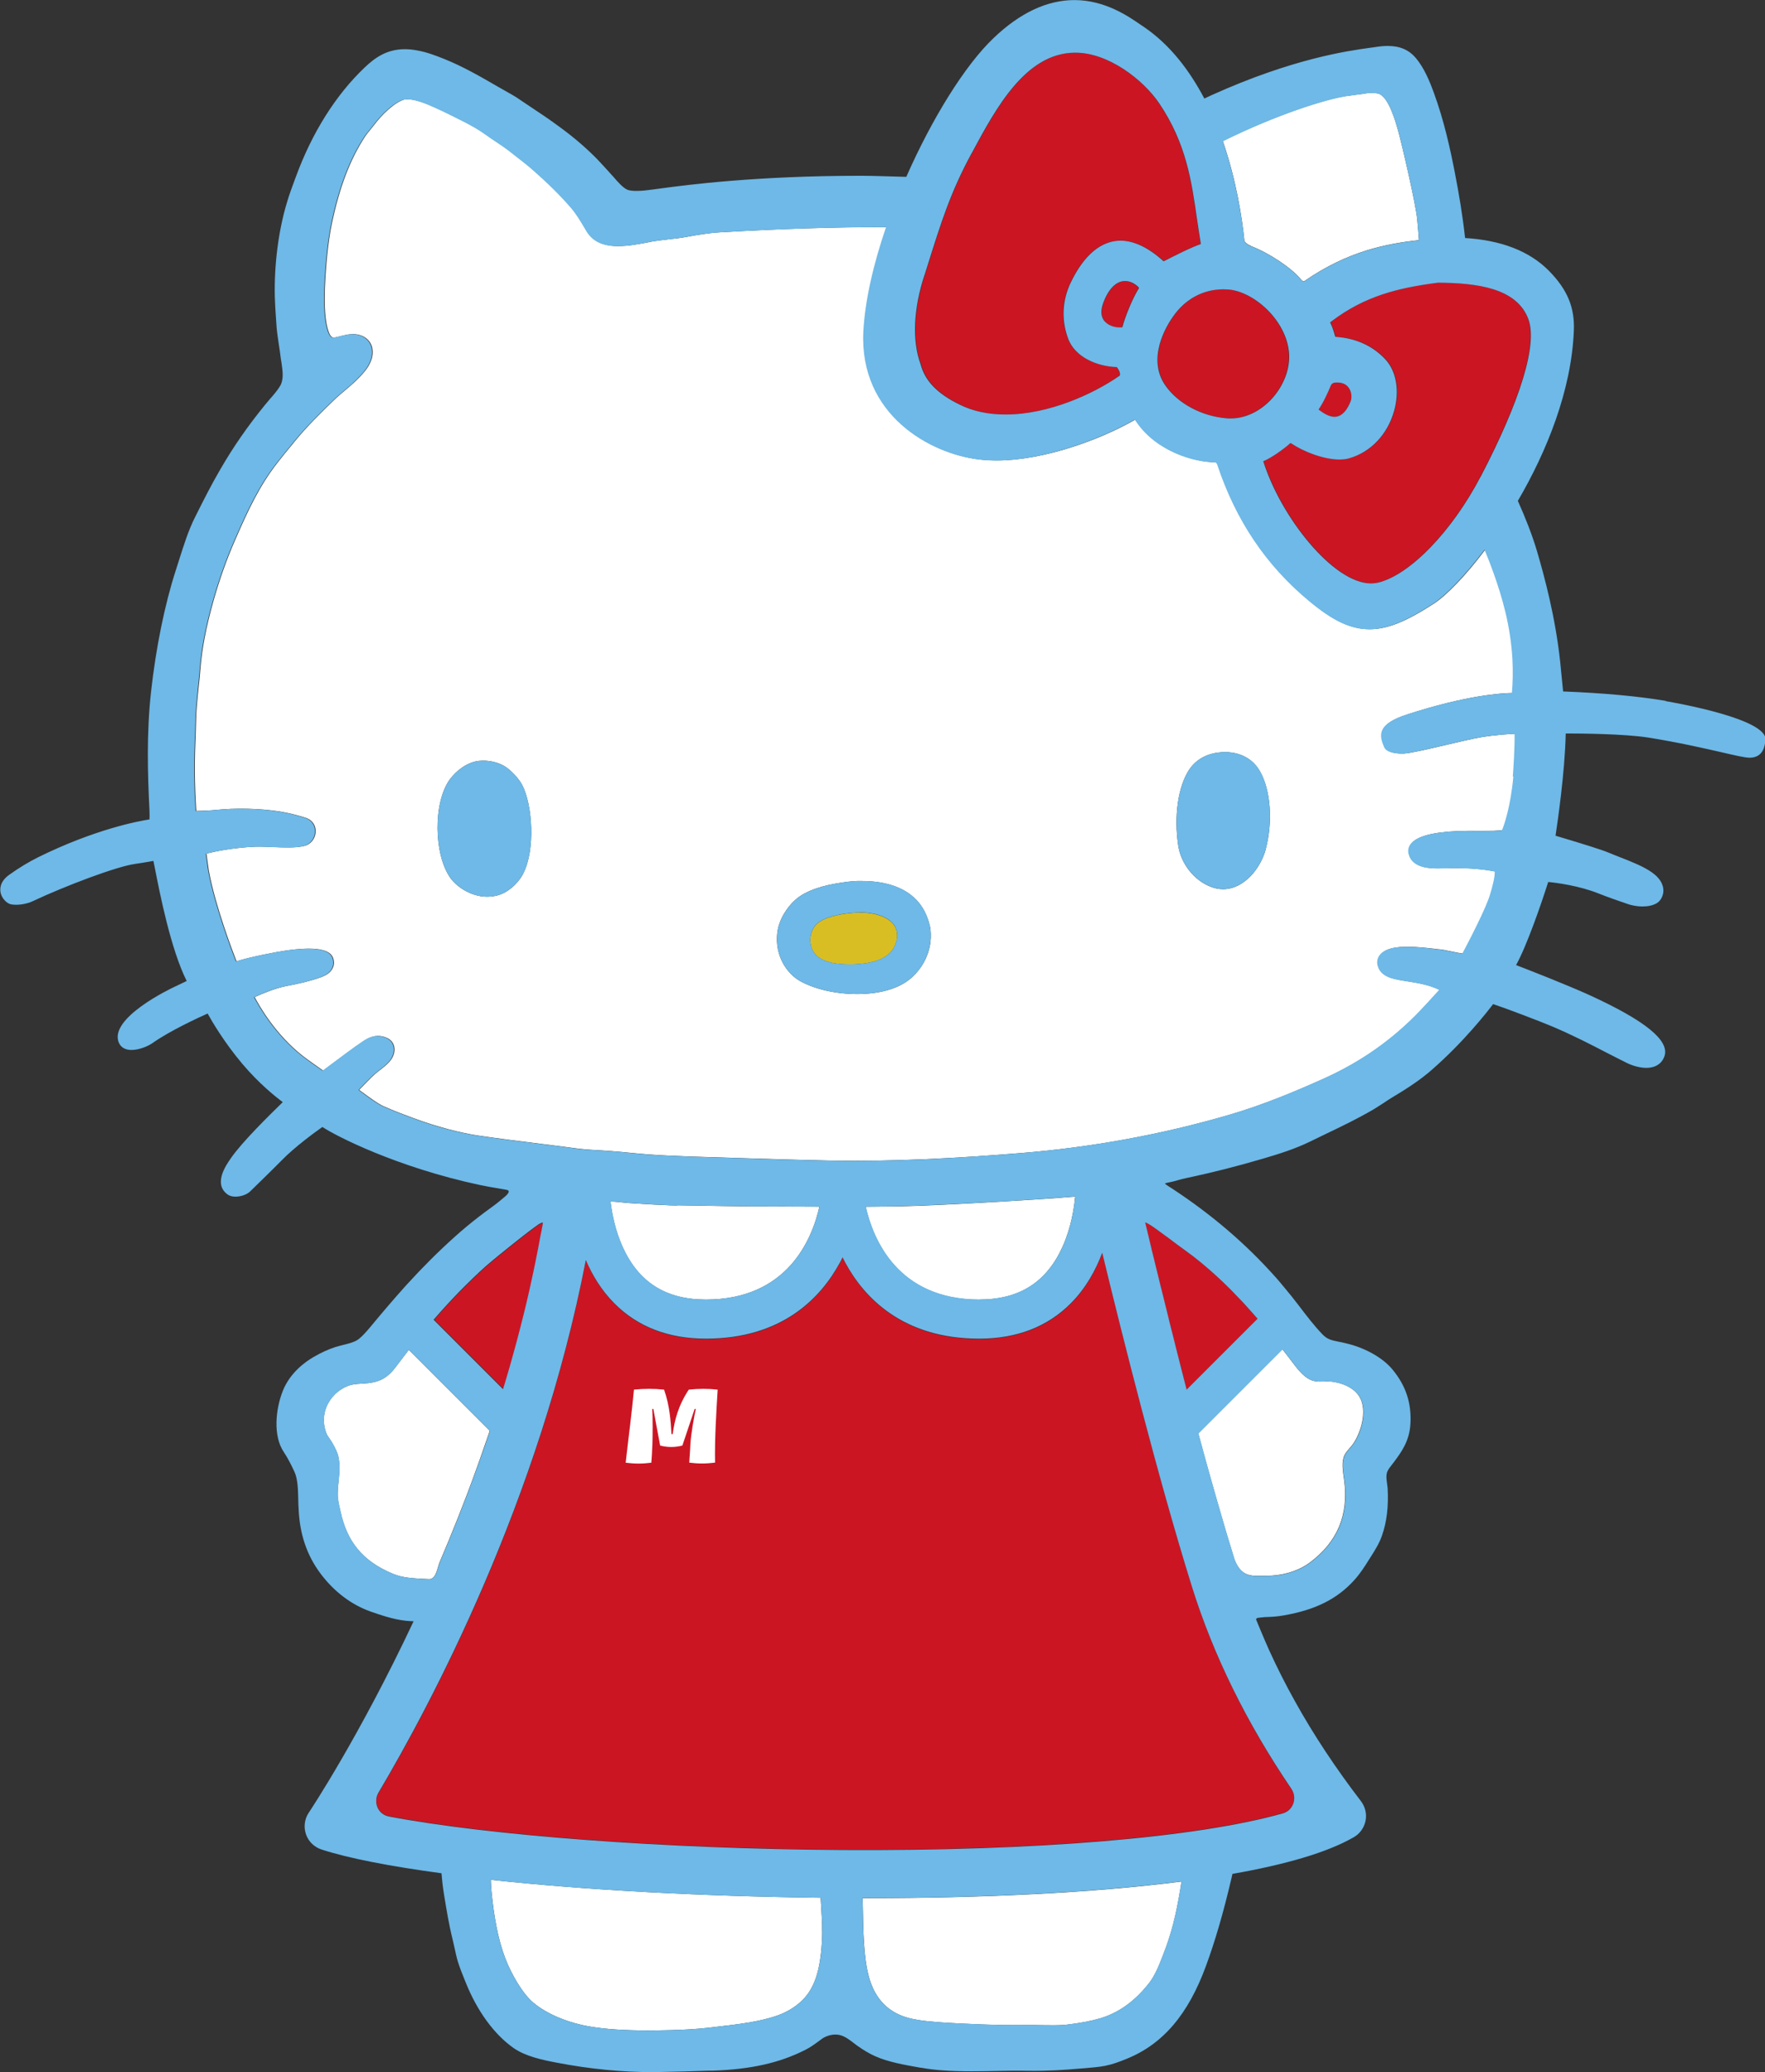 <?xml version="1.0" encoding="UTF-8"?>
<svg id="b" data-name="レイヤー 2" xmlns="http://www.w3.org/2000/svg" viewBox="0 0 228.52 268.31">
  <rect x="0" y="0" width="228.52" height="268.31" fill="#333333" stroke="none"/>
  <defs>
    <style>
      .d {
        fill: #6eb9e7;
      }

      .e {
        fill: #d9be23;
      }

      .f {
        fill: #fff;
      }

      .g {
        fill: #cc1523;
      }
    </style>
  </defs>
  <g id="c" data-name="Design">
    <g>
      <g>
        <path class="f" d="M196.18,95.01c-.77.03-2.51.13-4.43.45-1.05.18-2.81.59-4.51.99-2.37.56-4.61,1.07-5.47,1.12-.09,0-.19,0-.29,0-.44,0-1.9-.06-2.21-.88-.27-.66-.57-1.42-.22-2.18.38-.8,1.36-1.42,3.17-2.01,7.61-2.47,12.18-2.76,13.61-2.77.12-1.22.15-2.94.07-4.41-.27-4.45-1.33-7.98-2.45-11.15-.36-1.03-.75-2.02-1.16-2.99-2.59,3.45-5.08,5.98-6.72,7.03-3.6,2.32-5.97,3.26-8.22,3.26-2.4,0-4.66-1.06-7.76-3.63-5.61-4.65-9.51-10.46-11.92-17.71-.02-.09-.16-.25-.23-.28h-.05c-2.71,0-7.65-1.42-10.22-5.28-.18-.27-.2-.24-.34-.15-4.54,2.59-11.78,5.2-17.76,5.2-.78,0-1.54-.05-2.26-.13-6.29-.74-15.48-5.77-14.95-16.56.2-4.05,1.31-8.77,2.94-13.53h-.11c-6.62,0-13.83.23-21.46.68-1.5.09-2.98.34-4.37.6-.76.14-1.55.23-2.31.31-.71.09-1.43.16-2.15.29l-.82.16c-1.1.2-2.25.42-3.48.42h-.31c-1.84-.05-3.05-.68-3.81-1.96l-.2-.34c-.57-.96-1.11-1.87-1.79-2.66-1.41-1.63-3.04-3.24-5.13-5.06-.68-.59-1.39-1.14-2.15-1.72l-.71-.56c-.56-.43-1.13-.81-1.69-1.19-.44-.29-.89-.58-1.32-.9-.92-.68-1.95-1.25-3.2-1.88-1.12-.57-2.13-1.07-3.47-1.68-1.11-.5-2.79-1.21-3.89-1.02h-.09c-1.29.38-2.95,2-3.94,3.34-.17.21-.33.41-.49.61-.24.29-.47.57-.64.83-1.95,2.98-3.31,6.56-4.3,11.26-.27,1.28-.47,2.69-.64,4.43-.3,3.31-.55,7.38.2,9.55.31.89.61.84.99.75.22-.05.43-.09.64-.15.39-.1.79-.2,1.18-.23,1.52-.16,2.72.67,2.88,1.93.24,1.76-1.19,3.17-2.15,4.1-.47.46-.96.86-1.45,1.28-.45.38-.9.75-1.33,1.17-1.75,1.68-3.57,3.49-5.08,5.33l-.32.4c-.68.82-1.36,1.64-2,2.47-2.36,3.04-3.84,6.25-5.52,10.13-1.04,2.38-1.96,4.98-2.74,7.73-.96,3.45-1.48,6.16-1.69,8.83-.05.76-.14,1.55-.23,2.37-.08.81-.17,1.64-.23,2.44-.09,1.02-.1,2.07-.13,3.09-.02.57-.03,1.14-.06,1.68-.07,1.64-.09,3.37-.05,4.97.02,1.14.08,2.16.13,3.14l.04.66c.63-.02,1.79-.05,2.53-.13,2.58-.27,5.72-.2,8.29.2.96.15,2.59.54,3.49.87.76.29,1.2,1,1.14,1.83-.07.89-.68,1.61-1.54,1.78-.55.13-1.21.18-2.04.18-.6,0-1.21-.02-1.83-.05-.81-.03-1.61-.07-2.36-.05-2.92.11-5.43.66-6.36.89.08.61.23,1.78.31,2.26.85,4.53,2.98,10.15,3.58,11.69,1.79-.58,5.37-1.25,6.19-1.36,3.84-.58,5.97-.27,6.34,1,.15.52.3,1.77-1.67,2.45-1.45.51-2.74.8-4.48,1.13-1.39.27-3.21,1.04-4.03,1.41.63,1.21,2.72,4.86,6.23,7.62.63.49,2.04,1.48,2.64,1.9,1.95-1.46,4.42-3.3,4.93-3.61.05-.03.1-.06.17-.12.42-.28,1.1-.76,2.02-.76.36,0,.72.08,1.07.23.44.17.76.49.92.89.19.45.16.98-.06,1.5-.31.72-1,1.26-1.68,1.79-.26.2-.52.39-.74.6-.45.39-1.43,1.43-1.97,1.98.11.09.23.16.34.25.91.67,2.03,1.51,2.81,1.86,1.41.63,2.7,1.11,3.89,1.55,2.98,1.1,6.02,1.91,8.57,2.28,2.6.38,5.1.69,7.75,1.02l3.09.39c1.21.17,2.46.34,3.66.41,1.91.1,3.49.23,4.97.38,3.35.35,6.67.46,10.19.56l2.81.09c4.21.13,8.57.27,12.96.36,8.14.15,16.39-.31,24.5-.96,9.23-.74,18.39-2.4,27.28-5.01,4.14-1.22,8.13-2.86,12.07-4.63,4.84-2.17,8.95-5.05,12.56-8.84.3-.31,1.75-1.88,2.46-2.67-1.43-.67-2.87-.89-4.16-1.1-1.57-.24-2.94-.45-3.58-1.48-.08-.14-.36-.64-.27-1.2.3-1.79,2.98-1.79,3.85-1.79,1.21,0,2.48.15,3.31.24.34.05.61.08.79.09.35.02.91.14,1.5.26.56.12,1.17.24,1.56.28.6-1.14,3.11-5.91,3.6-7.69l.08-.27c.2-.68.53-1.89.52-2.66-.79-.16-2.98-.53-6.16-.42-.38,0-.78.02-1.17.02-1,0-3.35,0-3.82-1.84-.13-.49-.04-.94.25-1.32.73-1,2.77-1.54,6.24-1.68h.18c.61-.03,1.29-.02,2.02-.02.38,0,.77,0,1.15,0,.69,0,1.55,0,2.25-.1.28-.68,1.1-2.98,1.47-6.96.09-.98.27-3.89.23-5.53ZM67.77,113.07c-.55,1.09-1.63,2.15-2.68,2.62-.62.28-1.29.42-2,.42-2.06,0-3.9-1.24-4.74-2.38-2.22-3.05-2.28-9.89-.09-12.84.77-1.03,2.16-2.2,3.74-2.37,1.19-.13,2.48.16,3.36.71.8.49,1.82,1.59,2.24,2.39,1.37,2.62,1.71,8.43.16,11.45ZM119.77,124.3c-.48.99-1.26,1.95-2.11,2.59-1.53,1.18-3.89,1.82-6.68,1.82s-5.51-.63-7.42-1.7c-1.68-.96-3.25-3.24-2.93-6.17.19-1.8,1.32-3.42,2.33-4.32,1.46-1.32,3.91-1.92,5.7-2.19.79-.13,1.43-.22,2.37-.26h.48c4.3,0,7.21,1.53,8.43,4.43.11.27.48,1.19.54,1.93.13,1.38-.1,2.62-.71,3.88ZM163.9,109.9c-.67,2.54-2.83,5.23-5.55,5.23-.56,0-1.12-.12-1.66-.34-2.13-.85-3.79-2.98-4.14-5.3-.58-3.81-.02-7.68,1.43-9.85,1.32-1.97,3.48-2.26,4.66-2.26.92,0,3.24.24,4.51,2.52,1.36,2.42,1.67,6.43.74,10Z"/>
        <path class="f" d="M111.69,245.76s0,.03,0,.05l.02.89c.05,3.18.1,6.79.8,9.3.78,2.83,2.52,4.61,5.17,5.3,1.35.35,3.09.49,4.76.6,2.16.13,6.71.36,10.26.3h.48c.53,0,1.07,0,1.61.02,1.22.02,2.39.03,3.2-.05,1.84-.21,3.28-.49,4.54-.86,2.36-.73,4.39-2.19,6.22-4.5.74-.95,1.25-2.14,1.81-3.61,1.07-2.69,1.71-5.18,2.3-8.85.02-.15.05-.36.1-.59,0-.04.02-.1.02-.14-11.65,1.5-25.99,2.15-40.57,2.15-.24,0-.48,0-.71,0Z"/>
        <path class="f" d="M52.94,174.77s-.06.07-.09.11c-.52.67-1.04,1.35-1.55,2.03-1.19,1.61-2.28,2.12-4.26,2.23-.56.03-1.07.05-1.52.16-1.28.32-2.42,1.23-3.06,2.44-.44.82-.83,2.15-.23,3.79.08.24.25.48.42.73.13.2.28.39.4.62l.06.11c.26.48.56,1.02.69,1.6.24,1.09.14,2.04.05,3.05-.06.53-.12,1.1-.13,1.7-.02.74.13,1.39.3,2.09l.06.27c.44,2.02,1.14,3.55,2.18,4.82,1.1,1.36,2.6,2.42,4.61,3.26,1.24.51,2.58.58,3.91.65.2.01.39.02.59.03.14,0,.28.02.41-.02.72-.2.88-1.54,1.12-2.12.4-.94.8-1.89,1.19-2.84.78-1.9,1.54-3.8,2.27-5.72.48-1.25.94-2.5,1.39-3.76.11-.31.23-.63.34-.94.41-1.16.81-2.32,1.21-3.48.04-.11.07-.22.11-.33l-10.49-10.49h0Z"/>
        <path class="f" d="M91.39,168.27c10.57,0,13.76-7.83,14.7-12.03-.76,0-1.53,0-2.29-.01-1.95,0-3.89-.02-5.83-.02h-.46c-.59,0-6.47-.09-9.75-.15,0,.12-6.24-.27-6.64-.31-.7-.08-1.42-.16-2.08-.18.17,1.48.58,3.68,1.55,5.84,2.07,4.62,5.6,6.86,10.79,6.86Z"/>
        <path class="f" d="M126.79,168.27c5.19,0,8.71-2.24,10.79-6.86,1.12-2.5,1.5-5.06,1.62-6.48-.39.03-.82.06-1.29.1-.02.06-15.35,1.06-21.85,1.18-1.33.02-2.66.03-3.98.04.95,4.2,4.13,12.03,14.7,12.03Z"/>
        <path class="f" d="M172.15,178.88c-.22-.03-.45-.02-.69,0-.38.02-.78.03-1.2-.04-1.27-.22-2.22-1.52-2.95-2.48-.42-.56-.85-1.11-1.28-1.66l-10.89,10.89c.17.64.34,1.27.52,1.91.04.14.08.28.11.41.14.52.29,1.04.43,1.56.04.13.07.26.11.39.18.63.35,1.27.53,1.9.02.07.04.13.06.2.16.56.31,1.11.47,1.66.05.16.09.33.14.49.15.52.3,1.04.45,1.55.03.11.06.21.09.32.18.61.36,1.21.53,1.81.04.15.09.3.13.45.14.46.28.93.42,1.39.05.17.11.35.16.52.18.59.36,1.18.54,1.77.33.84.81,1.64,1.7,1.95.75.26,1.62.16,2.38.16.27,0,.51,0,.75-.02,1.87-.12,3.63-.72,4.94-1.7,3.55-2.67,5-6.11,4.45-10.53l-.05-.36c-.13-.91-.26-1.85-.07-2.59.12-.55.52-.99.87-1.39.16-.19.31-.37.43-.54.96-1.43,1.84-4.22.81-6-.64-1.12-2.1-1.88-3.91-2.04Z"/>
        <path class="f" d="M161.97,31.86c2.33.88,5.35,2.9,6.48,4.33.13.17.29.24.38.24,5.75-3.99,10.74-4.86,14.88-5.35-.07-.86-.12-1.71-.22-2.66-.18-2-1.97-9.71-2.49-11.57-.35-1.24-1.18-4.12-2.39-4.68-.2-.09-.58-.14-1-.14-.13,0-.23,0-.3,0h-.1c-.48.09-1.02.16-1.6.23-.49.06-1.02.13-1.54.21-2.4.38-8.66,2.28-15.75,5.79,1.76,5.08,2.51,10.03,2.8,12.93.02.12.35.46.85.65Z"/>
        <path class="f" d="M106.25,245.72c-15.39-.19-30.44-.99-42.69-2.32-.03,0,.04,1.05.04,1.13.04.42.08.85.13,1.27.09.84.2,1.67.34,2.5.24,1.46.56,2.92,1.02,4.33.39,1.19.89,2.33,1.5,3.42.84,1.49,1.69,2.62,2.48,3.27,1.75,1.47,4.53,2.63,7.46,3.1,1.93.32,4.35.48,7.36.48,1.01,0,2-.02,2.94-.04,1.72-.04,3.38-.14,4.92-.31l.82-.1c2.99-.34,5.81-.67,8.16-1.51,1.22-.44,2.34-1.14,3.16-1.96,1.55-1.54,2.3-3.78,2.52-7.49.1-1.57,0-3.04-.09-4.6-.02-.39-.05-.78-.07-1.17Z"/>
      </g>
      <g>
        <path class="g" d="M65.53,178.63c.17-.56.33-1.12.49-1.67.16-.56.32-1.12.47-1.68.16-.56.31-1.12.46-1.68.15-.56.3-1.12.44-1.69.14-.56.29-1.13.43-1.69.14-.56.28-1.13.41-1.69.13-.57.26-1.13.39-1.7.13-.57.25-1.13.37-1.7.12-.57.24-1.14.36-1.71s.23-1.14.34-1.71c.11-.57.22-1.14.32-1.71.09-.49.28-1.34.31-1.6,0,0,0-.02,0-.03-.04-.05-.17.02-.25.05-.15.06-.28.15-.41.24-.16.11-.32.23-.48.35-.21.15-.42.31-.63.47-.25.19-.49.38-.73.56-.27.21-.54.42-.8.63-.28.22-.56.44-.83.66-.28.22-.55.44-.82.66-.26.21-.52.42-.78.63-.23.19-.46.38-.69.57-.19.16-.38.32-.57.48-.14.12-.27.23-.41.35-.58.52-1.15,1.05-1.71,1.59-.11.1-.21.21-.31.31-.47.46-.93.92-1.39,1.38-.07.07-.14.15-.21.22-.5.51-.99,1.03-1.47,1.56-.02.03-.05.05-.07.08-.52.56-1.03,1.14-1.53,1.71l8.97,8.97c.12-.4.24-.8.36-1.2Z"/>
        <path class="g" d="M154.31,205.43c-4.41-14.17-8.97-32.33-11.59-43.16-.84,2.24-2.12,4.58-4.07,6.54-3.02,3.04-7.01,4.58-11.85,4.58-9.93,0-14.91-5.35-17.34-9.83-.13-.23-.25-.47-.36-.7-.12.23-.24.47-.36.7-2.43,4.48-7.42,9.83-17.34,9.83-4.84,0-8.83-1.54-11.85-4.58-1.68-1.69-2.86-3.65-3.69-5.6-6.03,31.16-20.04,57.5-26.86,68.98-.18.3-.27.62-.28.94-.02.94.63,1.83,1.64,2.02,12.94,2.46,35.71,4.2,58.69,4.34,25.28.15,46.02-1.63,57.07-4.75.91-.26,1.45-1.07,1.46-1.92,0-.39-.12-.78-.36-1.13-5.79-8.52-10.12-17.33-12.9-26.24Z"/>
        <path class="g" d="M160.68,168.38c-.32-.34-.65-.68-.98-1.02-.18-.19-.37-.38-.55-.56-.53-.52-1.06-1.04-1.61-1.54-1.31-1.2-2.68-2.35-4.13-3.38-.71-.5-1.39-1.03-2.09-1.55-.46-.35-.93-.7-1.41-1.03-.1-.07-.22-.15-.36-.26-.35-.25-.89-.64-1.29-.76.08.33.16.68.25,1.03.01.06.03.12.04.18.07.3.14.6.22.9.02.08.04.17.06.26.07.28.13.56.2.84.03.11.06.23.08.35.07.29.14.59.22.89.02.06.03.13.05.19.08.33.16.66.24,1,.03.11.05.21.08.32.07.31.15.62.23.93.03.11.05.22.08.33.08.34.17.68.25,1.03.02.08.04.16.06.23.09.37.18.74.28,1.12.02.08.04.16.06.24.09.38.19.76.28,1.14.02.08.04.16.06.24.1.4.2.81.3,1.22.02.06.03.12.04.18.11.45.23.9.34,1.36,0,.02,0,.04.01.06.15.61.31,1.23.47,1.85.03.11.06.23.09.34.13.5.26,1.01.39,1.52.05.19.1.39.15.58.11.44.22.87.34,1.31.08.31.16.62.24.93.08.32.17.64.25.97.01.04.02.08.03.12l.41-.41,8.76-8.76c-.22-.25-.43-.5-.65-.74-.28-.31-.56-.63-.84-.94-.21-.23-.43-.47-.65-.7Z"/>
        <path class="g" d="M151.95,40.94c-.87,1.21-3.49,5.47-1,8.99,1.64,2.33,4.66,3.94,7.88,4.22.13.01.25.02.38.02,1.94.02,3.9-.91,5.41-2.55,1.57-1.71,2.4-3.94,2.22-5.97-.36-4.26-4.62-7.96-7.9-8.18-.18,0-.36-.02-.54-.02-2.57,0-4.87,1.24-6.45,3.48Z"/>
        <path class="g" d="M142.86,39.29c-.32.9-.29,1.63.09,2.18.4.56,1.18.92,2.01.93h.15c.12-.01.16-.04.16-.04.35-1.36,1.34-3.79,2.14-5.04-.02-.06-.08-.15-.19-.24-.49-.44-1.04-.66-1.57-.67-1.13.01-2.15,1.07-2.8,2.89Z"/>
        <path class="g" d="M124.35,52.4c1.7.83,3.67,1.26,5.86,1.26,5.55,0,11.35-2.68,14.63-4.97.07-.04.16-.1.12-.34-.03-.28-.25-.65-.41-.83-2.47-.07-5.44-1.25-6.32-3.75-.87-2.41-.74-4.9.37-7.21,1.74-3.61,3.98-5.44,6.52-5.41,1.73,0,3.61.88,5.56,2.64,1.52-.77,3.6-1.83,4.76-2.2-.04,0-.02-.07-.02-.12-.17-1.01-.32-2.07-.48-3.11-.72-5.04-1.41-9.81-4.86-14.95-2.15-3.2-6.68-6.6-10.86-6.6h-.09c-6.3.11-10.11,7.16-13.17,12.83l-.18.32c-2.64,4.89-3.85,8.72-5.52,14.03l-.51,1.62c-1.43,4.33-1.61,8.51-.51,11.49.58,2.22,2.19,3.87,5.11,5.29Z"/>
        <path class="g" d="M197.84,41.3c-1.51-4.06-6.71-4.66-11.6-4.72-5.29.68-9.49,1.76-13.74,4.96-.12.09-.19.15-.23.2.02.05.05.12.08.17.09.2.19.41.27.66.07.18.12.36.17.53.05.18.11.43.16.49,2.66.17,4.86,1.19,6.49,2.95,1.41,1.54,1.83,4.08,1.11,6.64-.85,3.04-3.01,5.33-5.78,6.13-.41.12-.87.17-1.36.17-2.08,0-4.69-1.02-6.28-2.09l-.04-.02c-.76.69-2.43,1.91-3.49,2.33,2.23,7.16,9.03,15.79,13.93,15.82.27,0,.55-.03.8-.08,4.12-.95,9.61-6.6,13.35-13.77,5.18-9.92,7.37-17.15,6.16-20.38Z"/>
        <path class="g" d="M174.89,51.86c.14-.44.09-1.15-.29-1.67-.35-.49-.95-.72-1.77-.65-.26.02-.45.16-.55.41-.3.75-.97,2.22-1.57,3.07.05.04.09.08.13.09.73.56,1.38.85,1.94.85,1.38,0,2.04-1.9,2.11-2.11Z"/>
      </g>
      <path class="e" d="M111.39,118.15c-.18,0-.36,0-.55.02-2.34.13-4.3.7-5.11,1.49-.97.95-1.1,2.72-.26,3.78.73.95,2.25,1.43,4.5,1.43.26,0,.52,0,.79-.02,1.64-.07,3.8-.45,4.79-1.86.35-.49.89-1.7.42-2.81-.5-1.22-2.3-2.02-4.58-2.02Z"/>
      <g>
        <path class="d" d="M119.94,118.49c-1.21-2.9-4.13-4.43-8.43-4.43h-.48c-.94.05-1.57.13-2.37.27-1.79.27-4.25.88-5.7,2.19-1,.91-2.14,2.52-2.33,4.32-.32,2.93,1.25,5.22,2.93,6.17,1.9,1.07,4.68,1.7,7.42,1.7s5.15-.64,6.68-1.82c.85-.63,1.63-1.6,2.11-2.59.6-1.27.83-2.51.71-3.88-.06-.74-.43-1.66-.54-1.93ZM115.55,122.98c-.99,1.41-3.15,1.79-4.79,1.86-.27.02-.53.02-.79.02-2.26,0-3.78-.49-4.5-1.43-.84-1.07-.71-2.84.26-3.78.81-.79,2.77-1.36,5.11-1.49.19,0,.37-.02.55-.02,2.28,0,4.08.8,4.58,2.02.46,1.11-.07,2.32-.42,2.81Z"/>
        <path class="d" d="M158.64,97.37c-1.18,0-3.34.3-4.66,2.26-1.45,2.18-2.01,6.04-1.43,9.85.34,2.32,2.01,4.45,4.14,5.3.54.22,1.1.34,1.66.34,2.73,0,4.89-2.69,5.55-5.23.92-3.57.62-7.58-.74-10-1.28-2.28-3.59-2.52-4.51-2.52Z"/>
        <path class="d" d="M65.36,99.23c-.88-.54-2.17-.84-3.36-.71-1.57.17-2.97,1.34-3.74,2.37-2.19,2.95-2.14,9.78.09,12.84.84,1.14,2.68,2.38,4.74,2.38.71,0,1.38-.14,2-.42,1.05-.48,2.13-1.54,2.68-2.62,1.54-3.02,1.21-8.83-.16-11.45-.42-.8-1.44-1.9-2.24-2.39Z"/>
        <path class="d" d="M215.63,90.74c-3.6-.6-8.05-1.01-13.25-1.21-.08-.82-.27-2.73-.38-3.85-.63-5.84-2.03-11.01-3.02-14.38-.63-2.11-1.5-4.3-2.46-6.45,3.75-6.41,6.94-14.3,7.25-22.03.13-3.03-.85-5.34-3.22-7.75-2.54-2.58-6.23-3.97-10.86-4.25-.32-2.92-.8-5.76-1.33-8.48-.6-3.08-1.39-6.71-2.73-10.37-.51-1.4-1.24-3.18-2.31-4.45-.91-1.07-2.07-1.57-3.64-1.57-.51,0-1.07.05-1.72.16-.18.03-.44.06-.74.1-2.68.38-9.8,1.35-20.33,6.1-.34.15-.64.3-.96.45-1.9-3.6-4.41-6.96-7.88-9.31l-.36-.24c-1.61-1.11-4.64-3.2-8.58-3.2-3.53,0-7.06,1.65-10.48,4.93-3.7,3.52-7.97,10.42-11.29,17.96-1.97-.04-3.97-.14-5.91-.14-13.61,0-22.68,1.21-25.66,1.61-.36.05-.63.09-.82.11-.18.02-.39.05-.6.08-1.13.16-2.58.27-3.18-.02-.56-.28-1.18-.98-1.72-1.61-.15-.16-.28-.31-.42-.46l-.33-.37c-.63-.68-1.21-1.34-1.86-1.97-1.47-1.44-3.01-2.72-4.99-4.13-.95-.7-1.97-1.37-2.96-2.03l-1.49-1c-.32-.22-.65-.45-.99-.64-.66-.37-1.32-.74-1.99-1.13-2.22-1.29-4.54-2.62-6.94-3.58-1.04-.41-2.22-.88-3.53-1.1-.53-.1-1.05-.15-1.53-.15-2.4,0-3.94,1.16-5.25,2.41-3.7,3.53-6.76,8.39-8.84,14.05l-.19.51c-.34.92-.7,1.88-.99,2.88-1.09,3.6-1.66,8.02-1.57,12.13.04,1.36.14,2.78.24,4.12.07.76.19,1.5.3,2.26.08.53.17,1.08.23,1.66l.09.56c.16,1.06.31,2.15-.14,2.96-.35.62-.87,1.21-1.38,1.79-.21.26-.43.51-.63.75-2.22,2.73-4.06,5.37-5.77,8.33-1.18,2.02-2.16,3.97-3.24,6.13-.88,1.73-1.47,3.63-2.11,5.64l-.42,1.32c-1.43,4.43-2.57,10.02-3.2,15.75-.59,5.33-.43,10.72-.2,15.27.02.56.02.89,0,1.21-1.47.22-7.09,1.28-14.44,4.91-1.18.59-2.43,1.34-3.72,2.26-1.24.89-1.22,1.87-1.1,2.37.18.73.82,1.39,1.42,1.47.87.13,1.98-.07,2.72-.42,4.18-1.97,10.88-4.51,13.27-4.83.56-.08,1.72-.27,2.36-.39.05.24.11.56.19.93.62,3.17,2.04,10.46,4.12,14.62-.4.2-1.03.5-1.61.77-.35.16-8.62,4.07-7.15,7.27.26.56.82.89,1.61.89.96,0,2.11-.46,2.72-.89,2.28-1.61,5.96-3.3,7.14-3.83.54.98,2.11,3.68,4.48,6.5,2.19,2.59,4.34,4.3,5.25,4.97-.07.07-.14.14-.22.22-1.5,1.47-5.04,4.92-6.53,7.09-.62.9-2.26,3.27-.41,4.64.73.55,2.26.27,2.94-.39.41-.39,3.1-3.02,4.07-4.01,1.73-1.78,4.43-3.73,5.28-4.33,1.75,1.17,9.63,5.21,20.37,7.51.75.16,1.61.31,2.4.44.36.06.72.12,1.03.18.27.05.35.12.32.28-.05.26-.4.54-.59.7-.5.42-.99.83-1.52,1.21-.56.4-1.12.82-1.67,1.24-1.1.85-2.17,1.73-3.2,2.66-2.14,1.92-4.18,3.96-6.11,6.08-.11.12-.21.24-.32.35-1.48,1.65-2.92,3.34-4.33,5.04,0,0-1.21,1.51-1.86,1.9-.54.32-1.17.47-1.82.63-.34.09-.68.17-1.03.28-.92.3-1.82.71-2.8,1.28-1.09.63-3.05,2.03-3.99,4.38-.94,2.35-1.3,5.84.13,7.94.56.85,1,1.74,1.39,2.59.41.9.45,2.25.48,3.68,0,.34.02.7.04,1.03.13,3.29,1.06,6.05,2.84,8.43,1.75,2.34,4.01,4.05,6.53,4.93,1.13.39,2.83,1,4.54,1.18.31.03.64.05.98.06-7.06,15.01-13.44,24.59-13.57,24.78-.55.82-.69,1.85-.37,2.79.32.94,1.06,1.67,2.01,1.98,3.48,1.14,8.87,2.18,15.54,3.08.07.82.15,1.63.28,2.43l.04.27c.33,2.02.64,3.94,1.1,5.78.1.4.19.8.27,1.18.13.6.25,1.17.42,1.75.26.83.56,1.58.88,2.37l.11.27c1.49,3.76,3.71,6.81,6.25,8.59,1.52,1.06,3.71,1.54,5.66,1.9,4.2.81,8.37,1.21,12.4,1.21.34,0,.68,0,1.03-.02,2.04-.04,4.08-.09,6.18-.17h.56c4.89-.18,8.55-.99,11.88-2.67.67-.33,1.21-.73,1.79-1.15l.43-.32c.49-.34,1.47-.73,2.44-.43.6.19,1.1.57,1.65.99.15.11.3.23.45.34.83.59,1.62,1.06,2.38,1.39,1.67.73,3.57,1.07,5.77,1.46l.19.02c1.71.31,3.7.45,6.48.45,1.06,0,2.11-.02,3.16-.04,1.42-.03,2.8-.05,4.07-.02,2.55.04,4.88-.12,6.78-.29l.66-.05c.92-.08,1.78-.15,2.59-.3.99-.2,1.9-.54,2.8-.91,4.7-1.9,7.97-5.73,10.28-12.03,1.19-3.24,2.25-6.86,3.31-11.4.04-.17.08-.35.12-.52,6.8-1.19,12.26-2.76,15.71-4.75.79-.45,1.34-1.23,1.52-2.12.18-.89-.04-1.81-.59-2.54-1.61-2.1-3.15-4.25-4.61-6.46-1.4-2.12-2.72-4.28-3.95-6.5-1.2-2.15-2.31-4.35-3.33-6.59-.36-.8-.7-1.6-1.04-2.41-.2-.49-.4-.98-.61-1.46-.02-.05-.04-.1-.03-.16.03-.16.25-.16.37-.18.12-.02.24-.03.37-.04.24-.03.47-.05.71-.05.67-.02,1.35-.07,2.07-.2,4.14-.71,6.98-2.13,9.21-4.61.74-.82,1.35-1.77,1.9-2.66l.22-.34c.55-.88,1.07-1.69,1.42-2.68.64-1.81.88-3.78.75-6.2-.02-.21-.05-.42-.08-.64-.06-.44-.12-.9-.03-1.27.09-.41.37-.74.65-1.1l.23-.3c.96-1.28,2.05-2.74,2.18-4.98.16-2.69-.57-4.93-2.29-7.03-1.23-1.52-3.54-2.84-6.02-3.42-.35-.09-.67-.16-.96-.21-.98-.2-1.48-.31-2.09-.93-1.06-1.09-2.1-2.45-3.1-3.77-.3-.39-.6-.78-.89-1.14-.18-.23-1.7-2.08-2.07-2.48-3.88-4.36-8.27-8.12-13.44-11.52l-.16-.1c-.6-.36-.76-.56-.79-.52.07-.08.45-.16.68-.2.15-.03.3-.07.44-.1.26-.06.48-.13.7-.19.31-.09.6-.17.92-.23,3.38-.72,6.45-1.49,9.92-2.51,2.12-.62,4.19-1.27,6.14-2.22.68-.33,1.34-.65,1.98-.96,2.19-1.05,4.25-2.04,6.31-3.25.44-.27.87-.55,1.3-.83.4-.27.81-.54,1.23-.79,2.15-1.28,3.67-2.34,4.96-3.47,4.15-3.62,7.15-7.48,7.94-8.51,1.59.52,6.08,2.23,7.71,2.92,2.67,1.14,4.9,2.29,6.86,3.31.97.49,1.89.97,2.8,1.42.3.14,1.35.61,2.48.61s2.02-.54,2.34-1.54c.65-2.01-2.48-4.56-9.62-7.84-2.89-1.32-7.97-3.31-9.6-3.93,1.36-2.44,3.23-7.82,4.16-10.76,1.01.09,3.98.47,6.53,1.49,1.04.42,2.97,1.1,3.85,1.39.34.11,1.02.29,1.84.29.72,0,1.34-.14,1.83-.42.58-.34.95-1.15.85-1.89-.25-1.97-2.91-3-5.48-4.02-.52-.2-1.05-.41-1.55-.62-1.02-.43-3.34-1.13-5.78-1.87l-1.14-.34c.25-1.66,1.21-8.19,1.32-13.24h.16c1.68,0,7.39.04,10.53.53,3.93.63,7.19,1.38,9.56,1.92,1.75.41,2.9.67,3.54.69,1.83,0,2-1.61,2.07-2.3.29-2.71-11.54-4.79-12.88-5.02ZM174.07,12.49c.52-.08,1.05-.15,1.54-.21.58-.07,1.12-.14,1.6-.23h.1c.07,0,.17,0,.3,0,.42,0,.8.06,1,.14,1.21.56,2.04,3.44,2.39,4.68.53,1.86,2.31,9.57,2.49,11.57.09.96.15,1.8.22,2.66-4.14.49-9.13,1.36-14.88,5.35-.09,0-.24-.07-.38-.24-1.13-1.43-4.15-3.45-6.48-4.33-.49-.19-.83-.53-.85-.65-.3-2.91-1.04-7.85-2.8-12.93,7.09-3.51,13.35-5.41,15.75-5.79ZM158.38,37.46s.01,0,.02,0c0,0,.02,0,.03,0,.19,0,.37.02.56.02,3.28.22,7.54,3.92,7.9,8.18.18,2.03-.66,4.26-2.22,5.97-1.52,1.66-3.5,2.59-5.46,2.55-.14,0-.29,0-.43-.02-3.22-.28-6.24-1.9-7.88-4.22-2.48-3.52.13-7.78,1-8.99,1.58-2.25,3.89-3.49,6.48-3.49ZM119.7,35.62l.51-1.62c1.67-5.31,2.88-9.14,5.52-14.03l.18-.32c3.05-5.67,6.87-12.72,13.17-12.83h.18c4.17,0,8.7,3.4,10.86,6.6,3.45,5.15,4.14,9.91,4.86,14.95.16,1.04.31,2.1.48,3.11,0,.05-.02.11.02.12-1.16.38-3.26,1.44-4.79,2.22,0,0-.01-.01-.02-.02,0,0-.02.01-.03.02-1.94-1.76-3.8-2.64-5.53-2.66-2.52,0-4.74,1.82-6.47,5.41-1.1,2.3-1.24,4.79-.37,7.21.88,2.5,3.85,3.68,6.32,3.75.16.18.38.55.41.83.04.24-.05.31-.12.34-3.29,2.29-9.09,4.97-14.66,4.97,0,0-.02,0-.03,0,0,0-.01,0-.02,0-2.2,0-4.18-.42-5.88-1.26-2.92-1.42-4.54-3.07-5.11-5.29-1.1-2.98-.92-7.16.51-11.49ZM147.46,37.32c-.8,1.25-1.79,3.68-2.14,5.04,0,0-.04.02-.16.03h-.17s-.01,0-.02,0h-.03c-.84,0-1.63-.37-2.03-.93-.38-.55-.41-1.28-.09-2.18.65-1.83,1.68-2.89,2.82-2.89,0,0,.02,0,.03,0,0,0,.02,0,.02,0,.53,0,1.09.23,1.59.67.11.09.16.19.19.24ZM56.17,170.84s0,0,0,0c.51-.59,1.03-1.17,1.55-1.74.02-.03.05-.05.07-.08.48-.53.98-1.05,1.47-1.56.07-.07.14-.15.21-.22.46-.47.92-.93,1.39-1.38.11-.1.21-.21.31-.31.56-.54,1.13-1.07,1.71-1.59.13-.12.27-.24.41-.35.19-.16.38-.32.57-.48.23-.19.46-.38.69-.57.26-.21.52-.42.78-.63.27-.22.55-.44.82-.66.28-.22.55-.44.83-.66.27-.21.53-.42.8-.63.24-.19.49-.38.73-.56.21-.16.42-.32.63-.47.16-.12.32-.23.48-.35.13-.09.26-.18.41-.24.08-.03.2-.1.25-.05,0,0,0,.04,0,.08.01.14-.21,1.11-.31,1.65-.1.57-.21,1.14-.32,1.71-.11.57-.22,1.14-.34,1.71-.12.57-.23,1.14-.36,1.71-.12.57-.25,1.14-.37,1.7-.13.57-.26,1.13-.39,1.7-.13.57-.27,1.13-.41,1.69s-.28,1.13-.43,1.69c-.14.56-.29,1.13-.44,1.69-.15.56-.3,1.12-.46,1.68-.15.56-.31,1.12-.47,1.68-.16.56-.32,1.12-.49,1.67-.12.4-.24.8-.36,1.2l-8.99-8.99h0s.02-.02.02-.03l-.02-.02ZM50.89,203.78c-2.01-.84-3.52-1.9-4.61-3.26-1.04-1.27-1.74-2.8-2.18-4.82l-.06-.27c-.16-.7-.31-1.36-.3-2.09,0-.6.06-1.17.13-1.7.09-1.01.2-1.96-.05-3.05-.13-.58-.43-1.12-.69-1.6l-.06-.11c-.12-.23-.27-.42-.4-.62-.17-.25-.35-.49-.42-.73-.6-1.64-.21-2.97.23-3.79.64-1.21,1.79-2.12,3.06-2.44.45-.11.96-.13,1.52-.16,1.98-.11,3.07-.62,4.26-2.23.53-.72,1.08-1.43,1.63-2.14h0s0,0,0,0l10.49,10.49c-.04.11-.08.21-.11.32,0,0,0,0,0,0-.39,1.16-.79,2.32-1.21,3.48-.11.31-.22.63-.34.94-.45,1.26-.92,2.51-1.39,3.76-.73,1.92-1.49,3.82-2.27,5.72-.39.95-.79,1.89-1.19,2.84-.25.57-.41,1.92-1.12,2.12-.13.04-.27.03-.41.02-.2-.01-.39-.02-.59-.03-1.33-.07-2.67-.13-3.91-.65ZM106.41,251.49c-.22,3.71-.97,5.95-2.52,7.49-.82.82-1.94,1.52-3.16,1.96-2.35.84-5.17,1.17-8.16,1.51l-.82.1c-1.54.16-3.2.27-4.92.31-.94.02-1.93.04-2.94.04-3.02,0-5.43-.16-7.36-.48-2.92-.47-5.71-1.63-7.46-3.1-.78-.66-1.64-1.79-2.48-3.27-.61-1.09-1.11-2.23-1.5-3.42-.46-1.41-.78-2.86-1.02-4.33-.14-.83-.25-1.66-.34-2.5-.05-.42-.09-.84-.13-1.27,0-.08-.08-1.13-.04-1.13,12.25,1.33,27.3,2.13,42.69,2.32.02.39.05.78.07,1.17.09,1.56.2,3.03.09,4.6ZM152.95,243.75c-.05.23-.09.44-.1.59-.59,3.67-1.23,6.16-2.3,8.85-.56,1.47-1.07,2.66-1.81,3.61-1.83,2.31-3.86,3.78-6.22,4.5-1.25.38-2.7.65-4.54.86-.82.09-1.98.08-3.2.05-.53-.02-1.07-.03-1.61-.03h-.48c-3.55.07-8.11-.16-10.26-.29-1.68-.11-3.41-.25-4.76-.6-2.65-.69-4.39-2.47-5.17-5.3-.7-2.51-.75-6.12-.8-9.3l-.02-.89s0-.03,0-.05c.24,0,.48,0,.71,0,14.58,0,28.92-.65,40.57-2.15,0,.04-.02.1-.02.14ZM167.21,231.63c.25.37.36.78.36,1.18.01.87-.53,1.71-1.46,1.98-11.05,3.13-31.79,4.9-57.07,4.75-22.98-.14-45.75-1.88-58.69-4.34-1.04-.2-1.69-1.12-1.64-2.08,0-.33.09-.67.28-.99,6.81-11.49,20.83-37.82,26.86-68.98.83,1.94,2.01,3.91,3.69,5.6,3.02,3.04,7.01,4.58,11.85,4.58,9.93,0,14.91-5.35,17.34-9.83.13-.23.25-.47.36-.7.12.23.24.47.36.7,2.43,4.48,7.42,9.83,17.34,9.83,4.84,0,8.83-1.54,11.85-4.58,1.95-1.96,3.23-4.3,4.07-6.54,2.62,10.83,7.18,29,11.59,43.16,2.78,8.92,7.11,17.72,12.9,26.24ZM79.05,155.56c.66.02,1.37.1,2.08.18.39.05,6.64.43,6.64.31,3.28.06,9.16.15,9.75.15h.46c1.94,0,3.88,0,5.83.02.76,0,1.53.01,2.29.01-.95,4.2-4.13,12.03-14.7,12.03-5.19,0-8.71-2.24-10.79-6.86-.97-2.16-1.38-4.37-1.55-5.84ZM112.09,156.23c1.32,0,2.64-.02,3.98-.04,6.49-.12,21.83-1.11,21.85-1.18.47-.04.9-.07,1.29-.1-.13,1.42-.5,3.98-1.62,6.48-2.07,4.62-5.6,6.86-10.79,6.86-10.57,0-13.76-7.83-14.7-12.03ZM166.04,174.7c.43.55.85,1.11,1.28,1.66.73.96,1.67,2.26,2.95,2.48.42.07.82.06,1.2.04.24-.02.47-.03.69,0,1.81.16,3.27.92,3.91,2.04,1.03,1.78.16,4.57-.81,6-.12.17-.27.35-.43.54-.35.39-.74.84-.87,1.39-.19.74-.06,1.68.07,2.59l.05.36c.56,4.42-.9,7.86-4.45,10.53-1.31.98-3.06,1.58-4.94,1.7-.24.02-.48.02-.75.02-.76,0-1.62.11-2.38-.16-.89-.31-1.38-1.11-1.7-1.95-.18-.58-.36-1.17-.54-1.77-.05-.17-.11-.35-.16-.52-.14-.46-.28-.92-.42-1.39-.04-.15-.09-.3-.13-.45-.18-.6-.36-1.2-.53-1.81-.03-.11-.06-.21-.09-.32-.15-.52-.3-1.04-.45-1.55-.05-.16-.09-.33-.14-.49-.16-.55-.32-1.11-.47-1.66-.02-.07-.04-.13-.06-.2-.18-.63-.36-1.26-.53-1.9-.04-.13-.07-.26-.11-.39-.14-.52-.29-1.04-.43-1.56-.04-.14-.08-.28-.11-.41-.17-.64-.35-1.27-.52-1.91l10.89-10.89ZM151.32,160.32c.69.52,1.38,1.05,2.09,1.55,1.45,1.03,2.81,2.18,4.13,3.38.55.5,1.08,1.02,1.61,1.54.19.18.37.37.55.56.33.34.66.68.98,1.02.22.23.44.46.65.7.28.31.56.62.84.94.22.25.44.49.65.74l-8.77,8.77-.41.41h0c-.18-.68-.35-1.35-.52-2.02,0,0,0,0,0,0-.11-.42-.21-.84-.32-1.25,0-.02,0-.03-.01-.05-.21-.82-.42-1.64-.62-2.44,0,0,0,0,0-.01-.16-.62-.31-1.23-.46-1.84,0-.02-.01-.04-.02-.06-.11-.46-.23-.91-.34-1.36-.01-.06-.03-.12-.04-.18-.1-.41-.2-.81-.3-1.22-.02-.08-.04-.16-.06-.24-.1-.38-.19-.77-.28-1.14-.02-.08-.04-.16-.06-.24-.09-.38-.18-.75-.28-1.12-.02-.08-.04-.16-.06-.23-.08-.35-.17-.69-.25-1.03-.03-.11-.05-.22-.08-.33-.08-.31-.15-.62-.23-.93-.03-.11-.05-.22-.08-.32-.08-.34-.16-.67-.24-1-.02-.06-.03-.13-.05-.19-.07-.3-.14-.6-.22-.89-.03-.12-.06-.23-.08-.35-.07-.29-.14-.56-.2-.84-.02-.08-.04-.17-.06-.26-.07-.31-.15-.61-.22-.9-.01-.06-.03-.12-.04-.18-.08-.35-.17-.69-.25-1.03.4.13.94.51,1.29.76.14.11.26.19.36.26.48.34.94.68,1.41,1.03ZM195.94,100.54c-.37,3.98-1.19,6.27-1.47,6.96-.7.09-1.56.1-2.25.1-.38,0-.78,0-1.15,0-.73,0-1.41-.02-2.02,0h-.18c-3.47.15-5.51.7-6.24,1.69-.29.38-.38.84-.25,1.32.48,1.84,2.82,1.84,3.82,1.84.39,0,.79-.02,1.17-.02,3.19-.11,5.37.27,6.16.42.02.77-.32,1.97-.52,2.66l-.08.27c-.49,1.79-3,6.56-3.6,7.69-.39-.04-1-.16-1.56-.28-.59-.12-1.14-.24-1.5-.26-.18,0-.45-.04-.79-.09-.83-.09-2.1-.24-3.31-.24-.88,0-3.56,0-3.85,1.79-.09.56.2,1.06.27,1.2.64,1.03,2.01,1.24,3.58,1.48,1.28.2,2.73.42,4.16,1.1-.71.79-2.16,2.37-2.46,2.67-3.61,3.78-7.72,6.67-12.56,8.84-3.94,1.77-7.92,3.41-12.07,4.63-8.88,2.61-18.05,4.26-27.28,5.01-8.11.65-16.36,1.11-24.5.96-4.39-.09-8.74-.23-12.96-.36l-2.81-.09c-3.52-.1-6.84-.21-10.19-.56-1.48-.16-3.06-.28-4.97-.38-1.2-.06-2.45-.24-3.66-.41l-3.09-.39c-2.65-.33-5.15-.63-7.75-1.02-2.55-.37-5.59-1.17-8.57-2.28-1.18-.44-2.48-.92-3.89-1.55-.78-.35-1.9-1.18-2.81-1.86-.11-.09-.23-.16-.34-.25.54-.56,1.53-1.59,1.97-1.98.23-.21.49-.41.74-.6.68-.53,1.38-1.07,1.68-1.79.23-.52.25-1.05.06-1.5-.16-.41-.48-.72-.92-.89-.35-.15-.71-.23-1.07-.23-.92,0-1.61.48-2.02.76-.07.05-.13.09-.17.12-.51.31-2.98,2.15-4.93,3.61-.6-.41-2.01-1.4-2.64-1.9-3.51-2.76-5.59-6.41-6.23-7.62.82-.37,2.63-1.14,4.03-1.41,1.74-.33,3.03-.62,4.48-1.13,1.97-.68,1.82-1.93,1.67-2.45-.38-1.28-2.51-1.58-6.34-1-.82.12-4.39.78-6.19,1.36-.6-1.54-2.73-7.17-3.58-11.69-.09-.48-.23-1.65-.31-2.26.93-.23,3.44-.78,6.36-.89.74-.02,1.55.02,2.36.05.62.03,1.24.05,1.83.05.84,0,1.5-.05,2.04-.18.85-.17,1.46-.88,1.54-1.78.06-.82-.38-1.54-1.14-1.83-.9-.33-2.52-.72-3.49-.87-2.57-.41-5.71-.47-8.29-.2-.74.08-1.9.11-2.53.13l-.04-.66c-.06-.98-.11-2.01-.13-3.14-.05-1.61-.02-3.33.05-4.97.02-.54.04-1.1.06-1.68.03-1.02.05-2.07.13-3.09.06-.81.16-1.64.23-2.44.09-.81.17-1.61.23-2.37.21-2.66.73-5.38,1.69-8.83.78-2.75,1.7-5.35,2.74-7.73,1.68-3.88,3.16-7.09,5.52-10.13.64-.83,1.32-1.64,2-2.47l.32-.4c1.51-1.84,3.34-3.65,5.08-5.33.43-.42.89-.79,1.33-1.17.49-.41.98-.81,1.45-1.28.96-.93,2.4-2.34,2.15-4.1-.16-1.26-1.36-2.08-2.88-1.93-.38.04-.78.13-1.18.23-.21.05-.42.1-.64.15-.38.09-.67.13-.99-.75-.75-2.17-.5-6.24-.2-9.55.17-1.74.38-3.16.64-4.43.99-4.7,2.35-8.28,4.3-11.26.17-.26.4-.54.64-.83.16-.2.32-.4.49-.61.99-1.35,2.65-2.97,3.94-3.34h.09c1.1-.19,2.78.52,3.89,1.02,1.34.61,2.35,1.11,3.47,1.68,1.25.63,2.27,1.2,3.2,1.88.43.32.88.61,1.32.9.56.38,1.13.76,1.69,1.19l.71.56c.75.58,1.47,1.13,2.15,1.72,2.09,1.82,3.72,3.43,5.13,5.06.68.79,1.22,1.7,1.79,2.66l.2.34c.76,1.28,1.97,1.9,3.81,1.96h.31c1.23,0,2.37-.21,3.48-.42l.82-.16c.72-.12,1.44-.2,2.15-.29.76-.09,1.55-.17,2.31-.31,1.39-.27,2.87-.51,4.37-.6,7.62-.45,14.84-.68,21.46-.68h.11c-1.63,4.76-2.73,9.48-2.94,13.53-.53,10.79,8.66,15.82,14.95,16.56.71.09,1.47.13,2.26.13,5.98,0,13.22-2.62,17.76-5.2.14-.09.16-.13.34.15,2.58,3.86,7.51,5.29,10.22,5.28h.05c.07.03.21.2.23.28,2.41,7.25,6.31,13.06,11.92,17.71,3.1,2.58,5.36,3.63,7.76,3.63,2.25,0,4.62-.94,8.22-3.26,1.64-1.06,4.13-3.59,6.72-7.03.41.97.8,1.97,1.16,2.99,1.12,3.16,2.18,6.7,2.45,11.15.08,1.47.05,3.19-.07,4.41-1.43.02-6.01.31-13.61,2.77-1.82.6-2.8,1.21-3.17,2.01-.35.76-.05,1.52.22,2.18.31.82,1.77.88,2.21.88.1,0,.2,0,.29,0,.86-.05,3.09-.56,5.47-1.12,1.7-.4,3.46-.81,4.51-.99,1.92-.33,3.66-.42,4.43-.45.03,1.64-.15,4.55-.23,5.53ZM191.72,61.68c-3.74,7.17-9.23,12.82-13.35,13.77-.26.05-.54.09-.82.09,0,0-.02,0-.02,0s-.02,0-.02,0c-4.9,0-11.72-8.65-13.95-15.82,1.06-.42,2.75-1.65,3.5-2.34h.03s.01,0,.02,0l.07.03c1.57,1.06,4.16,2.08,6.23,2.09.47,0,.91-.05,1.31-.17,2.77-.81,4.93-3.09,5.78-6.13.72-2.56.3-5.11-1.11-6.64-1.62-1.76-3.83-2.78-6.49-2.95-.05-.06-.11-.31-.16-.49-.06-.17-.1-.35-.17-.53-.08-.25-.17-.46-.27-.66-.03-.05-.06-.12-.08-.17.04-.05.11-.11.23-.2,4.25-3.2,8.46-4.28,13.75-4.96.01,0,.03,0,.04,0,0,0,0,0,0,0,4.9.05,10.13.64,11.64,4.72,1.21,3.23-.99,10.46-6.16,20.38ZM170.72,53.02c.6-.85,1.27-2.32,1.57-3.07.1-.25.29-.39.55-.41.82-.07,1.42.16,1.77.65.38.52.43,1.23.29,1.67-.07.21-.73,2.11-2.11,2.11-.56,0-1.21-.29-1.94-.85-.03-.02-.08-.05-.13-.09Z"/>
      </g>
      <path class="f" d="M92.56,189.38c-1.21.15-2.12.15-3.32,0,.02-.49.11-1.38.15-2.42.05-1.11.51-3.75.7-4.53h-.15l-1.59,4.74c-.93.25-1.95.25-2.88,0l-.88-4.74h-.15c.09.9.06,3.67.03,4.55-.05,1.14-.09,1.88-.14,2.41-1.16.15-2.16.15-3.32,0,.35-3.16.84-6.85,1.07-9.46,1.31-.14,2.64-.14,3.9,0,.73,2.1.85,3.95.96,5.76h.15c.26-1.81.71-3.67,2.09-5.76,1.33-.14,2.49-.14,3.74,0-.17,2.77-.4,6.4-.34,9.46Z"/>
    </g>
  </g>
</svg>